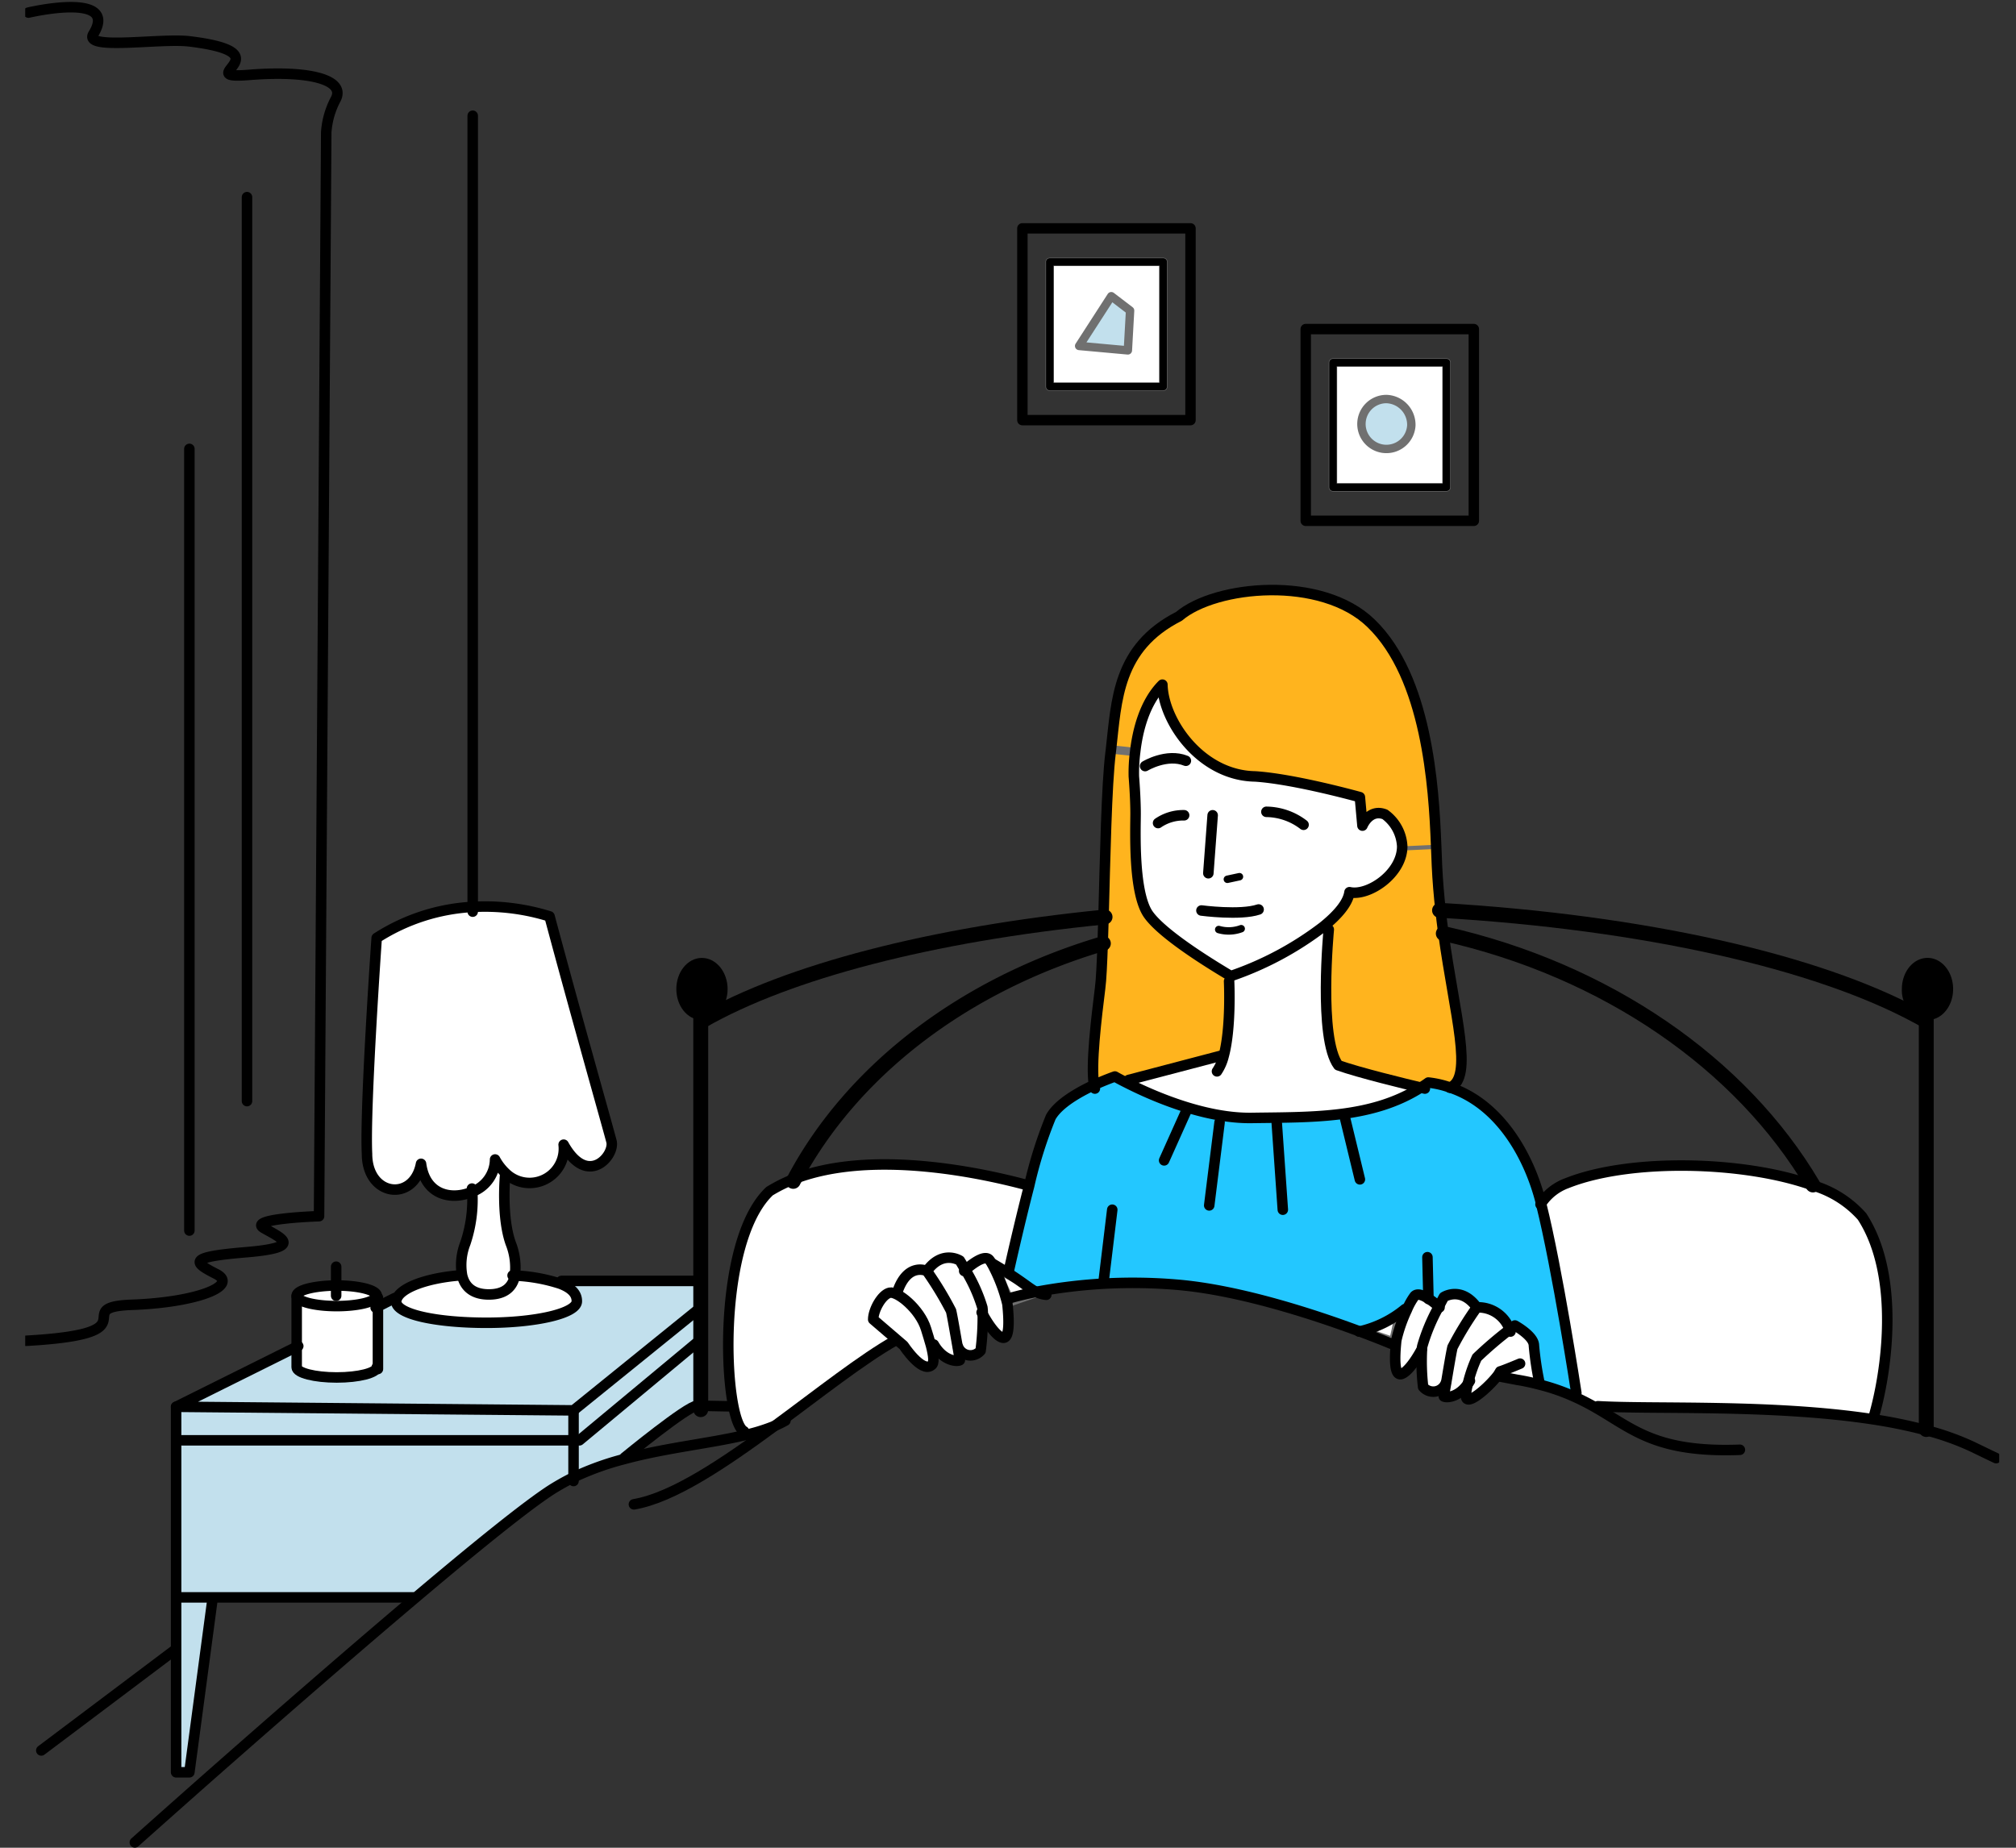 <svg xmlns="http://www.w3.org/2000/svg" xmlns:xlink="http://www.w3.org/1999/xlink" width="240" height="220" viewBox="0 0 240 220">
  <rect x="0" y="0" width="240" height="220" fill="#333333" stroke="none"/>
  <defs>
    <clipPath id="clip-path">
      <rect id="長方形_62" data-name="長方形 62" width="235" height="220" transform="translate(-0.068)" fill="none"/>
    </clipPath>
    <clipPath id="clip-img_scene_oral_1">
      <rect width="240" height="220"/>
    </clipPath>
  </defs>
  <g id="img_scene_oral_1" clip-path="url(#clip-img_scene_oral_1)">
    <g id="グループ_534" data-name="グループ 534" transform="translate(3.068)">
      <g id="グループ_89" data-name="グループ 89" clip-path="url(#clip-path)">
        <path id="パス_1030" data-name="パス 1030" d="M119.35,117.207,116,116.059a30.391,30.391,0,0,1,4.08-1.568c.313.1-.525,3.135-.525,3.135" transform="translate(43.137 42.384)" fill="#fff" stroke="#707070" stroke-linecap="round" stroke-linejoin="round" stroke-width="1"/>
        <path id="パス_1031" data-name="パス 1031" d="M85.988,114.189l3.346-1.15-5.125-2.82a33.4,33.4,0,0,0,1.779,3.969" transform="translate(31.314 40.805)" fill="#fff" stroke="#707070" stroke-linecap="round" stroke-linejoin="round" stroke-width="1"/>
        <path id="パス_1032" data-name="パス 1032" d="M165.695,83.694c1.338,0,2.417,1.388,2.417,3.083s-1.08,3.065-2.417,3.065a.361.361,0,0,1-.137-.018,1.742,1.742,0,0,1-.823-.222,3.15,3.15,0,0,1-1.473-2.825c0-1.695,1.08-3.083,2.434-3.083" transform="translate(60.71 30.985)" stroke="#707070" stroke-linecap="round" stroke-linejoin="round" stroke-width="1"/>
        <path id="パス_1033" data-name="パス 1033" d="M169.7,107.343c4.614,7.074,2.951,18.653,1.339,24.047l-.018.1c-11.952-1.833-26.271-1.166-32.771-1.559l-.136.24a28.819,28.819,0,0,0-2.624-1.354l.206-.46s-2.246-14.731-4.2-22.558a6.28,6.28,0,0,1,3.051-2.416c7.494-3,21.127-2.69,29.291.256a12.6,12.6,0,0,1,5.863,3.7" transform="translate(48.898 37.496)" fill="#fff" stroke="#707070" stroke-linecap="round" stroke-linejoin="round" stroke-width="1"/>
        <path id="パス_1034" data-name="パス 1034" d="M148.729,108.667c1.954,7.827,4.2,22.558,4.2,22.558l-.2.46a24.558,24.558,0,0,0-4.3-1.489l.086-.308a37.218,37.218,0,0,1-.634-4.318c0-1.147-2.264-2.379-2.264-2.379s-.24.188-.619.478a3.979,3.979,0,0,0-3.908-2.638c-1.871-2.569-3.928-1.232-3.928-1.232s-.258.462-.6,1.148a8.988,8.988,0,0,0-1.233-.961c-.635-.393-1.32-.684-1.664-.292a7.811,7.811,0,0,0-.908,1.644l-.224-.1a13.011,13.011,0,0,1-5.383,2.654c-5.01-1.866-14.148-4.933-21.78-5.566a62.047,62.047,0,0,0-16.755.856c-.737-.377-1.526-1.1-3.446-2.313l.239-.377s1.133-5.1,2.386-9.952a51.894,51.894,0,0,1,2.572-8.171c.89-1.592,3.275-2.945,5.144-3.819,1.388-.633,2.487-1.008,2.487-1.008s.53.307,1.456.767c2.8,1.422,9.105,4.25,14.835,4.165,7.235-.106,14.3.085,20.113-3.616a10.608,10.608,0,0,0,.91-.6,11.507,11.507,0,0,1,2.605.6c6.088,2.057,9.467,8.394,10.8,13.719,0,.036.019.053.019.088" transform="translate(31.667 34.631)" fill="#23c7ff" stroke="#707070" stroke-linecap="round" stroke-linejoin="round" stroke-width="1"/>
        <path id="パス_1035" data-name="パス 1035" d="M128.795,121.074c-.892,1.2-3.1,3.22-3.668,2.86-.258-.121-.156-.891.069-1.8a17.063,17.063,0,0,1,1.08-3.134,46.493,46.493,0,0,1,3.908-3.341c.379-.29.619-.48.619-.48s2.264,1.233,2.264,2.38a37.143,37.143,0,0,0,.635,4.318l-.088.308c-.789-.207-1.646-.395-2.589-.548l-1.971-.377Z" transform="translate(46.473 42.641)" fill="#fff" stroke="#707070" stroke-linecap="round" stroke-linejoin="round" stroke-width="1"/>
        <path id="パス_1036" data-name="パス 1036" d="M130.895,116.245a46.269,46.269,0,0,0-3.908,3.341,16.943,16.943,0,0,0-1.08,3.135c-1.1,1.609-2.556,1.677-2.847,1.488,0,0,.1-.649.255-1.524.258-1.543.635-3.8.772-4.334a39.042,39.042,0,0,1,2.9-4.744,3.977,3.977,0,0,1,3.908,2.638" transform="translate(45.761 42.056)" fill="#fff" stroke="#707070" stroke-linecap="round" stroke-linejoin="round" stroke-width="1"/>
        <path id="パス_1037" data-name="パス 1037" d="M123.177,113.948c.343-.686.6-1.148.6-1.148s2.055-1.336,3.926,1.233a39.169,39.169,0,0,0-2.9,4.742c-.136.533-.513,2.792-.771,4.335l-.051-.018a1.588,1.588,0,0,1-2.675.412,26.2,26.2,0,0,1-.137-4.471,1.956,1.956,0,0,1,.036-.375,21.953,21.953,0,0,1,1.97-4.711" transform="translate(45.043 41.631)" fill="#fff" stroke="#707070" stroke-linecap="round" stroke-linejoin="round" stroke-width="1"/>
        <path id="パス_1038" data-name="パス 1038" d="M126.9,83.973c1.354,9.815,3.619,17.076.805,18.343a11.507,11.507,0,0,0-2.605-.6,10.823,10.823,0,0,1-.91.6c-1.715-.411-7.374-1.781-9.809-2.654-2.384-3.2-1.132-16.17-1.132-16.17l-.668-.325c1.7-1.369,2.95-2.791,3.137-4.111,2.246.514,6.276-2.192,6.276-5.462l4.031-.19c.049.943.069,1.783.1,2.468.084,1.832.24,3.613.428,5.341.1.945.222,1.851.343,2.76" transform="translate(41.866 27.175)" fill="#ffb41e" stroke="#707070" stroke-linecap="round" stroke-linejoin="round" stroke-width="1"/>
        <rect id="長方形_56" data-name="長方形 56" width="13.513" height="14.85" transform="translate(155.617 43.17)" fill="#fff" stroke="#707070" stroke-linecap="round" stroke-linejoin="round" stroke-width="1"/>
        <path id="パス_1039" data-name="パス 1039" d="M132.876,81.6l-4.031.19a5.012,5.012,0,0,0-2.056-3.805c-1.853-.718-2.676,1.337-2.676,1.337L123.8,75.93s-7.732-2.159-12.467-2.466c-6.5-.1-10.939-6.593-11.042-10.927-2.179,2.192-2.967,5.6-3.242,8.014l-2.881-.307c.668-5.841.737-12.11,8.094-15.844,4.321-3.7,16.977-4.915,22.876.841,6.636,6.422,7.46,19.386,7.735,26.357" transform="translate(35.019 18.982)" fill="#ffb41e"/>
        <path id="パス_1040" data-name="パス 1040" d="M122.8,112.972a8.9,8.9,0,0,1,1.233.961,22.094,22.094,0,0,0-1.97,4.711,1.957,1.957,0,0,0-.036.375h-.033c-.893,1.644-1.785,2.723-2.4,2.93-.875.273-.841-1.92-.617-4.026a17.669,17.669,0,0,1,1.253-3.6,7.865,7.865,0,0,1,.91-1.644c.343-.392,1.028-.1,1.663.292" transform="translate(44.19 41.647)" fill="#fff" stroke="#707070" stroke-linecap="round" stroke-linejoin="round" stroke-width="1"/>
        <path id="パス_1041" data-name="パス 1041" d="M107.061,95.945c.926-3.356.652-8.923.652-8.923l.206-.618a38.607,38.607,0,0,0,10.993-5.874l.668.325s-1.254,12.966,1.132,16.17c2.435.873,8.094,2.243,9.809,2.654-5.813,3.7-12.879,3.51-20.114,3.615-5.729.086-12.039-2.742-14.834-4.164l.189-.358,11.024-2.9Z" transform="translate(35.539 29.813)" fill="#fff" stroke="#707070" stroke-linecap="round" stroke-linejoin="round" stroke-width="1"/>
        <path id="パス_1042" data-name="パス 1042" d="M126.052,74.942a5.012,5.012,0,0,1,2.056,3.8c0,3.269-4.029,5.977-6.276,5.463-.188,1.32-1.44,2.742-3.137,4.111A38.588,38.588,0,0,1,107.7,94.193c-1.543-.925-7.939-4.726-9.791-7.311-1.852-2.569-1.545-10.089-1.545-12.041s-.206-4.42-.206-4.42a19.889,19.889,0,0,1,.155-2.912c.274-2.414,1.063-5.822,3.242-8.014.1,4.334,4.544,10.825,11.042,10.926,4.736.308,12.467,2.468,12.467,2.468l.309,3.391s.823-2.055,2.677-1.337" transform="translate(35.756 22.025)" fill="#fff" stroke="#707070" stroke-linecap="round" stroke-linejoin="round" stroke-width="1"/>
        <path id="パス_1043" data-name="パス 1043" d="M93.863,85.09c.188-6.885.359-15.705.84-19.543.018-.136.034-.274.051-.427l2.881.307a19.752,19.752,0,0,0-.154,2.912s.206,2.468.206,4.42S97.377,82.23,99.231,84.8c1.851,2.586,8.246,6.387,9.791,7.311l-.206.618s.274,5.567-.652,8.923l-.276-.069-11.024,2.894-.191.359c-.926-.46-1.456-.767-1.456-.767s-1.1.375-2.487,1.008c-.413-2.313.291-8.066.72-11.51.137-1.011.222-2.93.307-5.31.036-.993.069-2.055.1-3.168" transform="translate(34.436 24.108)" fill="#ffb41e" stroke="#707070" stroke-linecap="round" stroke-linejoin="round" stroke-width="1"/>
        <rect id="長方形_57" data-name="長方形 57" width="13.513" height="14.85" transform="translate(121.902 31.181)" fill="#fff" stroke="#707070" stroke-linecap="round" stroke-linejoin="round" stroke-width="1"/>
        <path id="パス_1044" data-name="パス 1044" d="M68.863,102.892c9.464-3.631,22.91-.532,27.728.77l.189.052c-1.253,4.848-2.384,9.951-2.384,9.951l-.24.378c-.514-.326-1.115-.685-1.816-1.1l-.018.018a3.918,3.918,0,0,0-.292-.429c-.617-.7-2.35.771-2.847,1.2-.377-.651-.652-1.1-.652-1.1s-2.076-1.336-3.926,1.233a40.437,40.437,0,0,1,2.881,4.746c.137.529.514,2.756.789,4.315.155.891.257,1.559.257,1.559-.325.2-1.971.1-3.1-1.868l-.343.1c-.171-.617-.377-1.285-.584-1.953-.719-2.364-3.4-4.523-4.321-4.318-.942.207-1.971,2.055-1.971,3.187l2.779,2.38-.088.086c-3.993,2.243-9.138,6.336-14.387,10.19a22.065,22.065,0,0,1-3.531,1.1l-.154-.447c-.5-.256-.945-1.37-1.27-3.014-1.252-6.339-.84-20.707,4.32-25.571a18.587,18.587,0,0,1,2.985-1.473" transform="translate(22.67 37.461)" fill="#fff" stroke="#707070" stroke-linecap="round" stroke-linejoin="round" stroke-width="1"/>
        <path id="パス_1045" data-name="パス 1045" d="M86.541,114.777c.224,2.107.257,4.282-.616,4.008-.6-.171-1.46-1.217-2.317-2.776a5.263,5.263,0,0,0-.049-.821,18.9,18.9,0,0,0-2.025-4.471c.5-.428,2.231-1.9,2.847-1.2a3.733,3.733,0,0,1,.292.429,19.757,19.757,0,0,1,1.868,4.83" transform="translate(30.319 40.476)" fill="#fff" stroke="#707070" stroke-linecap="round" stroke-linejoin="round" stroke-width="1"/>
        <path id="パス_1046" data-name="パス 1046" d="M82.775,110.733A18.9,18.9,0,0,1,84.8,115.2a5.056,5.056,0,0,1,.051.821,31.222,31.222,0,0,1-.257,4.334,1.586,1.586,0,0,1-2.676-.427h-.049c-.274-1.559-.652-3.786-.789-4.316A40.691,40.691,0,0,0,78.2,110.87c1.852-2.569,3.926-1.233,3.926-1.233s.276.445.652,1.1" transform="translate(29.078 40.46)" fill="#fff" stroke="#707070" stroke-linecap="round" stroke-linejoin="round" stroke-width="1"/>
        <path id="パス_1047" data-name="パス 1047" d="M80.411,118.6c.309,1.2.446,2.176.036,2.381-1.132.925-3.3-2.365-3.3-2.365l-.838-.719-2.778-2.38c0-1.13,1.028-2.98,1.97-3.186.927-.207,3.6,1.954,4.323,4.316.206.669.413,1.337.583,1.953" transform="translate(27.345 41.582)" fill="#fff" stroke="#707070" stroke-linecap="round" stroke-linejoin="round" stroke-width="1"/>
        <path id="パス_1048" data-name="パス 1048" d="M59.326,83.694c1.339,0,2.436,1.388,2.436,3.083s-1.1,3.065-2.436,3.065-2.417-1.372-2.417-3.065,1.081-3.083,2.417-3.083" transform="translate(21.162 30.985)" stroke="#707070" stroke-linecap="round" stroke-linejoin="round" stroke-width="1"/>
        <path id="パス_1049" data-name="パス 1049" d="M62.678,116.393v7.9H62.23c-1.114,0-8.625,6.166-8.625,6.166l.034.155a33.546,33.546,0,0,0-6.1,2.192v-4.4h.7Z" transform="translate(17.676 43.09)" fill="#c2e0ed" stroke="#707070" stroke-linecap="round" stroke-linejoin="round" stroke-width="1"/>
        <path id="パス_1050" data-name="パス 1050" d="M62.677,113.694v3.7L48.237,129.4h-.7v-3.564l15-12.143Z" transform="translate(17.676 42.091)" fill="#c2e0ed" stroke="#707070" stroke-linecap="round" stroke-linejoin="round" stroke-width="1"/>
        <path id="パス_1051" data-name="パス 1051" d="M37.073,121.583v-7.228l2.006-1.011.24.1a.549.549,0,0,0-.069.29c-.052,1.54,4.8,2.553,10.753,2.553,5.933,0,10.733-1.13,10.751-2.553.016-.941-.7-1.61-1.955-2.091l.119-.341H75.5v3.272h-.139l-15,12.143-47.314-.427L27.4,119.152v2.431c0,.667,2.144,1.217,4.767,1.217s4.767-.549,4.767-1.217Z" transform="translate(4.851 41.207)" fill="#c2e0ed" stroke="#707070" stroke-linecap="round" stroke-linejoin="round" stroke-width="1"/>
        <path id="パス_1052" data-name="パス 1052" d="M42.207,78.817a25.91,25.91,0,0,1,9.141,1.13c3.136,11.715,6.944,25.127,7.374,26.788s-2.83,5.532-5.695.393a4.082,4.082,0,0,1-6.876,3.426,6.515,6.515,0,0,1-1.287-1.662,4.16,4.16,0,0,1-2.709,3.838c-2.4,1.045-5.589.462-6.1-3.324-.857,4.556-6.431,3.941-6.431-1.2-.273-5.412,1.151-25.691,1.151-25.691a23.4,23.4,0,0,1,11.437-3.7" transform="translate(11.001 29.164)" fill="#fff" stroke="#707070" stroke-linecap="round" stroke-linejoin="round" stroke-width="1"/>
        <path id="パス_1053" data-name="パス 1053" d="M51.7,111.832c1.251.481,1.971,1.15,1.955,2.091-.016,1.421-4.818,2.553-10.751,2.553-5.952,0-10.8-1.013-10.753-2.553a.557.557,0,0,1,.069-.292c.428-1.284,3.5-2.5,7.648-2.809l.121-.016c.291,1.336,1.233,2.3,3.188,2.3,1.938,0,2.847-.925,3.1-2.244a20.157,20.157,0,0,1,5.419.976" transform="translate(11.954 41.022)" fill="#fff" stroke="#707070" stroke-linecap="round" stroke-linejoin="round" stroke-width="1"/>
        <path id="パス_1054" data-name="パス 1054" d="M60.36,125.156v4.4c-.84.411-1.664.874-2.469,1.369-2.966,1.869-9.278,6.989-16.446,13.051l-.1-.119H13.047v-18.7H60.36Z" transform="translate(4.852 46.334)" fill="#c2e0ed" stroke="#707070" stroke-linecap="round" stroke-linejoin="round" stroke-width="1"/>
        <path id="パス_1055" data-name="パス 1055" d="M60.359,122.671v3.564H13.047v-3.991Z" transform="translate(4.852 45.256)" fill="#c2e0ed" stroke="#707070" stroke-linecap="round" stroke-linejoin="round" stroke-width="1"/>
        <path id="パス_1056" data-name="パス 1056" d="M44.185,114.578c-.257,1.32-1.166,2.244-3.1,2.244-1.955,0-2.9-.961-3.188-2.3a7.106,7.106,0,0,1,.394-3.8,16.335,16.335,0,0,0,.823-6.13,4.16,4.16,0,0,0,2.709-3.838,6.539,6.539,0,0,0,1.287,1.662l-.069.069s-.5,4.985.652,8.238a7.776,7.776,0,0,1,.5,3.854" transform="translate(14.046 37.301)" fill="#fff" stroke="#707070" stroke-linecap="round" stroke-linejoin="round" stroke-width="1"/>
        <path id="パス_1057" data-name="パス 1057" d="M33.182,113.859v7.228h-.139c0,.669-2.143,1.217-4.767,1.217s-4.767-.548-4.767-1.217v-8.445c.154.651,2.231,1.166,4.767,1.166,2.452,0,4.493-.48,4.752-1.114l.154.1Z" transform="translate(8.742 41.702)" fill="#fff" stroke="#707070" stroke-linecap="round" stroke-linejoin="round" stroke-width="1"/>
        <path id="パス_1058" data-name="パス 1058" d="M28.208,111.705h.069c2.624,0,4.767.548,4.767,1.217a.332.332,0,0,1-.015.121c-.259.634-2.3,1.113-4.752,1.113-2.537,0-4.614-.515-4.767-1.166v-.067c0-.669,2.11-1.2,4.7-1.217" transform="translate(8.742 41.355)" fill="#fff" stroke="#707070" stroke-linecap="round" stroke-linejoin="round" stroke-width="1"/>
        <path id="パス_1059" data-name="パス 1059" d="M17.333,138.806v.566l-2.708,20.261H13.046V138.806h4.287Z" transform="translate(4.851 51.388)" fill="#c2e0ed" stroke="#707070" stroke-linecap="round" stroke-linejoin="round" stroke-width="1"/>
        <path id="パス_1060" data-name="パス 1060" d="M38.785,10.056v94.768" transform="translate(14.422 3.723)" fill="none" stroke="#000" stroke-linecap="round" stroke-linejoin="round" stroke-width="1.25"/>
        <path id="パス_1061" data-name="パス 1061" d="M.308,1.268S11.181-1.3,8.025,3.837c-1.183,1.953,7.991.444,11.44.856,11.71,1.421,0,4.572,7.15,3.99,7.132-.565,11.419.582,10.289,2.861a9.78,9.78,0,0,0-1.148,3.99L34.9,144.574s-8.574.274-6.568,1.422c1.988,1.147,4.854,2.277-2.006,2.86-6.859.566-6.568,1.13-3.723,2.569,2.866,1.422-2.279,3.426-10,3.7-7.717.292,2.863,3.426-12.57,4.282" transform="translate(0.013 0.231)" fill="none" stroke="#000" stroke-linecap="round" stroke-linejoin="round" stroke-width="1.25"/>
        <line id="線_111" data-name="線 111" y2="107.63" transform="translate(26.337 23.473)" fill="none" stroke="#000" stroke-linecap="round" stroke-linejoin="round" stroke-width="1.25"/>
        <line id="線_112" data-name="線 112" y1="93.072" transform="translate(19.477 53.446)" fill="none" stroke="#000" stroke-linecap="round" stroke-linejoin="round" stroke-width="1.25"/>
        <path id="パス_1062" data-name="パス 1062" d="M42.154,112.73c-2.4,1.045-5.589.462-6.1-3.324-.857,4.556-6.431,3.941-6.431-1.2-.273-5.412,1.151-25.691,1.151-25.691a23.4,23.4,0,0,1,11.437-3.7,25.91,25.91,0,0,1,9.141,1.13c3.136,11.715,6.944,25.127,7.374,26.788s-2.83,5.532-5.695.393a4.082,4.082,0,0,1-6.876,3.426,6.482,6.482,0,0,1-1.285-1.662A4.162,4.162,0,0,1,42.154,112.73Z" transform="translate(11.001 29.164)" fill="none" stroke="#000" stroke-linecap="round" stroke-linejoin="round" stroke-width="1.25"/>
        <path id="パス_1063" data-name="パス 1063" d="M39.074,103.749s.019.137.034.375a16.312,16.312,0,0,1-.823,6.132,7.1,7.1,0,0,0-.392,3.8c.291,1.336,1.233,2.3,3.188,2.3,1.938,0,2.847-.925,3.1-2.243a7.792,7.792,0,0,0-.5-3.854c-1.15-3.254-.65-8.239-.65-8.239" transform="translate(14.046 37.768)" fill="none" stroke="#000" stroke-linecap="round" stroke-linejoin="round" stroke-width="1.25"/>
        <path id="パス_1064" data-name="パス 1064" d="M46,110.836c.085,0,.189.016.274.016a20.157,20.157,0,0,1,5.419.976c1.251.48,1.971,1.148,1.955,2.091-.016,1.421-4.817,2.551-10.751,2.551-5.951,0-10.8-1.011-10.753-2.551a.557.557,0,0,1,.069-.292c.429-1.284,3.5-2.5,7.648-2.81" transform="translate(11.954 41.026)" fill="none" stroke="#000" stroke-linecap="round" stroke-linejoin="round" stroke-width="1.25"/>
        <path id="パス_1065" data-name="パス 1065" d="M28.208,111.705h.069c2.624,0,4.767.548,4.767,1.217a.332.332,0,0,1-.015.121c-.259.634-2.3,1.113-4.752,1.113-2.537,0-4.614-.515-4.767-1.166v-.067C23.509,112.253,25.619,111.724,28.208,111.705Z" transform="translate(8.742 41.355)" fill="none" stroke="#000" stroke-linecap="round" stroke-linejoin="round" stroke-width="1.25"/>
        <path id="パス_1066" data-name="パス 1066" d="M33.043,121.088c0,.667-2.143,1.217-4.767,1.217s-4.767-.549-4.767-1.217v-8.445" transform="translate(8.742 41.702)" fill="none" stroke="#000" stroke-linecap="round" stroke-linejoin="round" stroke-width="1.25"/>
        <path id="パス_1067" data-name="パス 1067" d="M30.56,112.756v8.5" transform="translate(11.364 41.744)" fill="none" stroke="#000" stroke-linecap="round" stroke-linejoin="round" stroke-width="1.25"/>
        <path id="パス_1068" data-name="パス 1068" d="M26.934,110.069v3.458" transform="translate(10.016 40.749)" fill="none" stroke="#000" stroke-linecap="round" stroke-linejoin="round" stroke-width="1.25"/>
        <path id="パス_1069" data-name="パス 1069" d="M46.484,111.306H63.2" transform="translate(17.285 41.207)" fill="none" stroke="#000" stroke-linecap="round" stroke-linejoin="round" stroke-width="1.25"/>
        <path id="パス_1070" data-name="パス 1070" d="M30.36,113.94l.274-.137,2.006-1.01" transform="translate(11.29 41.757)" fill="none" stroke="#000" stroke-linecap="round" stroke-linejoin="round" stroke-width="1.25"/>
        <path id="パス_1071" data-name="パス 1071" d="M75.364,113.694,60.359,125.836l-47.313-.428L27.4,118.267l.189-.088" transform="translate(4.851 42.091)" fill="none" stroke="#000" stroke-linecap="round" stroke-linejoin="round" stroke-width="1.25"/>
        <path id="パス_1072" data-name="パス 1072" d="M47.535,122.556v8.41" transform="translate(17.676 45.372)" fill="none" stroke="#000" stroke-linecap="round" stroke-linejoin="round" stroke-width="1.25"/>
        <path id="パス_1073" data-name="パス 1073" d="M75.34,116.368l-.033.033L60.865,128.41H13.573" transform="translate(5.047 43.081)" fill="none" stroke="#000" stroke-linecap="round" stroke-linejoin="round" stroke-width="1.25"/>
        <path id="パス_1074" data-name="パス 1074" d="M13.26,138.806h28" transform="translate(4.931 51.388)" fill="none" stroke="#000" stroke-linecap="round" stroke-linejoin="round" stroke-width="1.25"/>
        <path id="パス_1075" data-name="パス 1075" d="M17.333,145.5l-2.708,20.261H13.046V122.243" transform="translate(4.851 45.256)" fill="none" stroke="#000" stroke-linecap="round" stroke-linejoin="round" stroke-width="1.25"/>
        <path id="パス_1076" data-name="パス 1076" d="M58.573,135.158V88.281" transform="translate(21.781 32.683)" fill="none" stroke="#000" stroke-linecap="round" stroke-linejoin="round" stroke-width="1.772"/>
        <path id="パス_1077" data-name="パス 1077" d="M61.764,86.777c0,1.694-1.1,3.065-2.436,3.065s-2.417-1.372-2.417-3.065,1.08-3.083,2.417-3.083S61.764,85.082,61.764,86.777Z" transform="translate(21.162 30.985)" fill="none" stroke="#000" stroke-linecap="round" stroke-linejoin="round" stroke-width="1.25"/>
        <line id="線_113" data-name="線 113" y1="49.243" transform="translate(226.249 120.964)" fill="none" stroke="#000" stroke-linecap="round" stroke-linejoin="round" stroke-width="1.772"/>
        <path id="パス_1078" data-name="パス 1078" d="M164.735,89.6a3.151,3.151,0,0,1-1.475-2.825c0-1.695,1.081-3.083,2.435-3.083,1.336,0,2.416,1.388,2.416,3.083s-1.08,3.067-2.416,3.067a.321.321,0,0,1-.136-.019A1.719,1.719,0,0,1,164.735,89.6Z" transform="translate(60.71 30.984)" fill="none" stroke="#000" stroke-linecap="round" stroke-linejoin="round" stroke-width="1.25"/>
        <path id="パス_1079" data-name="パス 1079" d="M122.684,79.105h.121c24.249,1.422,44.808,6.115,56.795,12.607.17.1.359.189.531.29" transform="translate(45.621 29.286)" fill="none" stroke="#000" stroke-linecap="round" stroke-linejoin="round" stroke-width="1.772"/>
        <path id="パス_1080" data-name="パス 1080" d="M58.721,92.031C68.908,86.208,85.97,81.737,106.463,79.7c.07,0,.119-.019.188-.019" transform="translate(21.836 29.499)" fill="none" stroke="#000" stroke-linecap="round" stroke-linejoin="round" stroke-width="1.772"/>
        <path id="パス_1081" data-name="パス 1081" d="M123.01,81.118h.016c19.394,4.35,35.446,15.483,43.986,29.941" transform="translate(45.742 30.031)" fill="none" stroke="#000" stroke-linecap="round" stroke-linejoin="round" stroke-width="1.772"/>
        <path id="パス_1082" data-name="パス 1082" d="M66.6,110.31a2.681,2.681,0,0,1,.171-.31c6.944-12.983,20.2-23.1,36.663-27.987a.189.189,0,0,1,.085-.033" transform="translate(24.765 30.35)" fill="none" stroke="#000" stroke-linecap="round" stroke-linejoin="round" stroke-width="1.772"/>
        <rect id="長方形_58" data-name="長方形 58" width="20.014" height="22.83" transform="translate(118.644 27.191)" fill="none" stroke="#000" stroke-linecap="round" stroke-linejoin="round" stroke-width="1.24"/>
        <rect id="長方形_59" data-name="長方形 59" width="13.513" height="14.85" transform="translate(121.902 31.181)" fill="none" stroke="#000" stroke-linecap="round" stroke-linejoin="round" stroke-width="0.886"/>
        <rect id="長方形_60" data-name="長方形 60" width="20.011" height="22.83" transform="translate(152.376 39.18)" fill="none" stroke="#000" stroke-linecap="round" stroke-linejoin="round" stroke-width="1.24"/>
        <rect id="長方形_61" data-name="長方形 61" width="13.513" height="14.85" transform="translate(155.617 43.17)" fill="none" stroke="#000" stroke-linecap="round" stroke-linejoin="round" stroke-width="0.886"/>
        <path id="パス_1083" data-name="パス 1083" d="M96.591,103.662c-4.818-1.3-18.264-4.4-27.728-.77a18.474,18.474,0,0,0-2.985,1.473c-5.16,4.863-5.572,19.232-4.32,25.571.325,1.644.772,2.757,1.27,3.013" transform="translate(22.67 37.46)" fill="none" stroke="#000" stroke-linecap="round" stroke-linejoin="round" stroke-width="1.25"/>
        <path id="パス_1084" data-name="パス 1084" d="M171.059,131.39c1.613-5.393,3.276-16.973-1.339-24.047a12.594,12.594,0,0,0-5.863-3.7c-8.163-2.945-21.8-3.253-29.291-.255a6.267,6.267,0,0,0-3.05,2.414c-.019.034-.052.068-.069.1" transform="translate(48.88 37.496)" fill="none" stroke="#000" stroke-linecap="round" stroke-linejoin="round" stroke-width="1.25"/>
        <path id="パス_1085" data-name="パス 1085" d="M51.96,128.321s7.511-6.166,8.625-6.166h.447c.632.018,1.868.033,3.652.07" transform="translate(19.322 45.223)" fill="none" stroke="#000" stroke-linecap="round" stroke-linejoin="round" stroke-width="1.25"/>
        <path id="パス_1086" data-name="パス 1086" d="M86.918,123.444a12.223,12.223,0,0,1-1.252.615,22.066,22.066,0,0,1-3.531,1.1c-4.117.995-9.3,1.491-14.337,2.843a33.648,33.648,0,0,0-6.1,2.192c-.84.411-1.664.873-2.469,1.369-2.966,1.869-9.278,6.988-16.446,13.051-8.643,7.3-18.538,15.964-25.276,21.906-4.817,4.267-8.04,7.143-8.04,7.143" transform="translate(3.518 45.701)" fill="none" stroke="#000" stroke-linecap="round" stroke-linejoin="round" stroke-width="1.25"/>
        <path id="パス_1087" data-name="パス 1087" d="M136.421,122.194c6.5.393,20.819-.274,32.771,1.559a58.83,58.83,0,0,1,6.311,1.3,32.158,32.158,0,0,1,5.487,1.953c.995.48,1.937.941,2.847,1.37" transform="translate(50.729 45.238)" fill="none" stroke="#000" stroke-linecap="round" stroke-linejoin="round" stroke-width="1.25"/>
        <line id="線_114" data-name="線 114" y1="11.869" x2="15.776" transform="translate(1.848 196.548)" fill="none" stroke="#000" stroke-linecap="round" stroke-linejoin="round" stroke-width="1.25"/>
        <path id="パス_1088" data-name="パス 1088" d="M52.772,136c4.663-.788,10.786-4.933,16.787-9.352,5.249-3.854,10.393-7.947,14.388-10.19" transform="translate(19.624 43.113)" fill="none" stroke="#000" stroke-linecap="round" stroke-linejoin="round" stroke-width="1.25"/>
        <path id="パス_1089" data-name="パス 1089" d="M85.259,113.35c.942-.274,2.04-.547,3.309-.8a62.163,62.163,0,0,1,16.755-.856c7.632.633,16.771,3.7,21.78,5.567,2.3.856,3.72,1.454,3.72,1.454" transform="translate(31.704 41.269)" fill="none" stroke="#000" stroke-linecap="round" stroke-linejoin="round" stroke-width="1.25"/>
        <path id="パス_1090" data-name="パス 1090" d="M156.481,128.335c-9.876.36-12.638-2.4-17.045-4.948a28.94,28.94,0,0,0-2.623-1.355,24.563,24.563,0,0,0-4.3-1.488c-.789-.207-1.646-.395-2.589-.548l-1.971-.377" transform="translate(47.579 44.284)" fill="none" stroke="#000" stroke-linecap="round" stroke-linejoin="round" stroke-width="1.25"/>
        <path id="パス_1091" data-name="パス 1091" d="M124.115,114.018s-.033-.034-.085-.085a9.043,9.043,0,0,0-1.235-.961c-.635-.393-1.32-.684-1.663-.292a7.847,7.847,0,0,0-.91,1.646,17.613,17.613,0,0,0-1.253,3.6c-.224,2.106-.258,4.3.617,4.024.617-.206,1.509-1.284,2.4-2.93" transform="translate(44.19 41.647)" fill="none" stroke="#000" stroke-linecap="round" stroke-linejoin="round" stroke-width="1.25"/>
        <path id="パス_1092" data-name="パス 1092" d="M123.984,123.093a1.589,1.589,0,0,1-2.676.412,26.492,26.492,0,0,1-.137-4.471,1.957,1.957,0,0,1,.036-.375,22.033,22.033,0,0,1,1.971-4.711c.343-.686.6-1.148.6-1.148s2.056-1.336,3.926,1.233" transform="translate(45.043 41.631)" fill="none" stroke="#000" stroke-linecap="round" stroke-linejoin="round" stroke-width="1.25"/>
        <path id="パス_1093" data-name="パス 1093" d="M126.163,122.359a2.346,2.346,0,0,1-.257.362c-1.1,1.609-2.556,1.677-2.847,1.489,0,0,.1-.651.257-1.525.258-1.543.635-3.8.771-4.334a39.2,39.2,0,0,1,2.9-4.744,3.978,3.978,0,0,1,3.908,2.638c.036.07.069.155.1.24" transform="translate(45.761 42.056)" fill="none" stroke="#000" stroke-linecap="round" stroke-linejoin="round" stroke-width="1.25"/>
        <path id="パス_1094" data-name="パス 1094" d="M131.419,119.72s-1.956.822-2.366.926c-.069.118-.155.271-.258.428-.892,1.2-3.1,3.22-3.668,2.86-.258-.121-.156-.891.069-1.8a16.985,16.985,0,0,1,1.08-3.134,46.716,46.716,0,0,1,3.908-3.342c.379-.29.619-.48.619-.48s2.264,1.233,2.264,2.38a37.143,37.143,0,0,0,.635,4.318" transform="translate(46.473 42.641)" fill="none" stroke="#000" stroke-linecap="round" stroke-linejoin="round" stroke-width="1.25"/>
        <path id="パス_1095" data-name="パス 1095" d="M121.168,113.756a12.994,12.994,0,0,1-5.383,2.654c-.036,0-.052.016-.088.016" transform="translate(43.023 42.114)" fill="none" stroke="#000" stroke-linecap="round" stroke-linejoin="round" stroke-width="1.25"/>
        <path id="パス_1096" data-name="パス 1096" d="M81.434,110.854s.052-.051.137-.137c.5-.428,2.231-1.9,2.847-1.2a3.861,3.861,0,0,1,.292.429,19.758,19.758,0,0,1,1.868,4.83c.224,2.107.258,4.282-.616,4.008-.6-.171-1.46-1.217-2.317-2.775a1.03,1.03,0,0,1-.134-.222" transform="translate(30.282 40.476)" fill="none" stroke="#000" stroke-linecap="round" stroke-linejoin="round" stroke-width="1.25"/>
        <path id="パス_1097" data-name="パス 1097" d="M81.917,119.931a1.586,1.586,0,0,0,2.676.427,31.222,31.222,0,0,0,.257-4.334,5.067,5.067,0,0,0-.051-.821,18.9,18.9,0,0,0-2.025-4.471c-.376-.649-.652-1.1-.652-1.1S80.049,108.3,78.2,110.87" transform="translate(29.078 40.46)" fill="none" stroke="#000" stroke-linecap="round" stroke-linejoin="round" stroke-width="1.25"/>
        <path id="パス_1098" data-name="パス 1098" d="M79.94,119.239c1.132,1.968,2.778,2.072,3.1,1.866,0,0-.1-.667-.257-1.558-.274-1.559-.652-3.786-.789-4.316a40.536,40.536,0,0,0-2.882-4.746s-2.161-1.026-3.394,2.177" transform="translate(28.158 40.845)" fill="none" stroke="#000" stroke-linecap="round" stroke-linejoin="round" stroke-width="1.25"/>
        <path id="パス_1099" data-name="パス 1099" d="M76.313,117.9l.838.718s2.163,3.291,3.3,2.366c.409-.206.272-1.182-.036-2.381-.171-.615-.377-1.285-.584-1.953-.719-2.364-3.4-4.523-4.321-4.316-.942.206-1.97,2.054-1.97,3.186Z" transform="translate(27.345 41.583)" fill="none" stroke="#000" stroke-linecap="round" stroke-linejoin="round" stroke-width="1.25"/>
        <path id="パス_1100" data-name="パス 1100" d="M83.835,109.768c.7.412,1.3.773,1.818,1.1,1.921,1.217,2.708,1.936,3.445,2.312a3.391,3.391,0,0,0,1.218.343" transform="translate(31.175 40.638)" fill="none" stroke="#000" stroke-linecap="round" stroke-linejoin="round" stroke-width="1.25"/>
        <path id="パス_1101" data-name="パス 1101" d="M121.634,109.243l.121,4.933v.052" transform="translate(45.231 40.443)" fill="none" stroke="#000" stroke-linecap="round" stroke-linejoin="round" stroke-width="1.25"/>
        <path id="パス_1102" data-name="パス 1102" d="M96.314,67.509c.274-2.416,1.063-5.822,3.242-8.016.1,4.334,4.544,10.826,11.043,10.927,4.734.308,12.467,2.468,12.467,2.468l.307,3.39s.824-2.055,2.677-1.336a5.008,5.008,0,0,1,2.056,3.8c0,3.269-4.029,5.977-6.276,5.463-.188,1.318-1.44,2.74-3.136,4.111A38.679,38.679,0,0,1,107.7,94.194c-1.545-.925-7.94-4.727-9.791-7.311-1.853-2.569-1.545-10.09-1.545-12.041s-.206-4.42-.206-4.42A19.748,19.748,0,0,1,96.314,67.509Z" transform="translate(35.756 22.025)" fill="none" stroke="#000" stroke-linecap="round" stroke-linejoin="round" stroke-width="1.25"/>
        <path id="パス_1103" data-name="パス 1103" d="M104.812,85.269s.274,5.566-.652,8.923a5.7,5.7,0,0,1-.789,1.8" transform="translate(38.44 31.568)" fill="none" stroke="#000" stroke-linecap="round" stroke-linejoin="round" stroke-width="1.25"/>
        <path id="パス_1104" data-name="パス 1104" d="M113.161,80.768s-1.253,12.966,1.132,16.17c2.436.873,8.094,2.243,9.809,2.653.309.07.5.121.5.121" transform="translate(41.958 29.901)" fill="none" stroke="#000" stroke-linecap="round" stroke-linejoin="round" stroke-width="1.25"/>
        <line id="線_115" data-name="線 115" x1="11.026" y2="2.894" transform="translate(131.3 125.69)" fill="none" stroke="#000" stroke-linecap="round" stroke-linejoin="round" stroke-width="1.25"/>
        <path id="パス_1105" data-name="パス 1105" d="M148.645,108.581c-1.336-5.326-4.716-11.663-10.8-13.72a11.506,11.506,0,0,0-2.605-.6,10.274,10.274,0,0,1-.91.6c-5.813,3.7-12.878,3.512-20.114,3.616-5.729.086-12.038-2.742-14.834-4.164-.926-.46-1.457-.769-1.457-.769s-1.1.377-2.487,1.01c-1.868.873-4.253,2.227-5.144,3.819a51.942,51.942,0,0,0-2.572,8.171c-1.253,4.848-2.384,9.95-2.384,9.95" transform="translate(31.732 34.631)" fill="none" stroke="#000" stroke-linecap="round" stroke-linejoin="round" stroke-width="1.25"/>
        <path id="パス_1106" data-name="パス 1106" d="M135.7,127.162s-2.246-14.731-4.2-22.558c0-.034-.019-.052-.019-.086" transform="translate(48.893 38.694)" fill="none" stroke="#000" stroke-linecap="round" stroke-linejoin="round" stroke-width="1.25"/>
        <line id="線_116" data-name="線 116" x1="1.045" y2="8.649" transform="translate(128.299 144.034)" fill="none" stroke="#000" stroke-linecap="round" stroke-linejoin="round" stroke-width="1.25"/>
        <line id="線_117" data-name="線 117" x1="1.235" y2="9.9" transform="translate(140.886 133.621)" fill="none" stroke="#000" stroke-linecap="round" stroke-linejoin="round" stroke-width="1.25"/>
        <line id="線_118" data-name="線 118" x2="0.72" y2="10.311" transform="translate(148.928 133.723)" fill="none" stroke="#000" stroke-linecap="round" stroke-linejoin="round" stroke-width="1.25"/>
        <line id="線_119" data-name="線 119" x2="1.749" y2="7.211" transform="translate(157.073 133.209)" fill="none" stroke="#000" stroke-linecap="round" stroke-linejoin="round" stroke-width="1.25"/>
        <line id="線_120" data-name="線 120" x1="2.59" y2="5.773" transform="translate(135.518 132.388)" fill="none" stroke="#000" stroke-linecap="round" stroke-linejoin="round" stroke-width="1.25"/>
        <path id="パス_1107" data-name="パス 1107" d="M98.26,71.776a5.3,5.3,0,0,1,3.1-.926" transform="translate(36.539 26.22)" fill="none" stroke="#000" stroke-linecap="round" stroke-linejoin="round" stroke-width="1.25"/>
        <path id="パス_1108" data-name="パス 1108" d="M107.66,70.543a7.436,7.436,0,0,1,4.424,1.543" transform="translate(40.034 26.116)" fill="none" stroke="#000" stroke-linecap="round" stroke-linejoin="round" stroke-width="1.25"/>
        <line id="線_121" data-name="線 121" x1="0.514" y2="6.903" transform="translate(140.782 97.07)" fill="none" stroke="#000" stroke-linecap="round" stroke-linejoin="round" stroke-width="1.25"/>
        <line id="線_122" data-name="線 122" y1="0.31" x2="1.44" transform="translate(143.046 104.383)" fill="none" stroke="#000" stroke-linecap="round" stroke-linejoin="round" stroke-width="0.886"/>
        <path id="パス_1109" data-name="パス 1109" d="M102.022,79.151s4.631.615,6.807-.121" transform="translate(37.938 29.258)" fill="none" stroke="#000" stroke-linecap="round" stroke-linejoin="round" stroke-width="1.25"/>
        <path id="パス_1110" data-name="パス 1110" d="M103.522,80.8a4.285,4.285,0,0,0,2.675-.1" transform="translate(38.496 29.874)" fill="none" stroke="#000" stroke-linecap="round" stroke-linejoin="round" stroke-width="0.886"/>
        <path id="パス_1111" data-name="パス 1111" d="M97.134,66.82s2.572-1.559,4.854-.634" transform="translate(36.12 24.394)" fill="none" stroke="#000" stroke-linecap="round" stroke-linejoin="round" stroke-width="1.25"/>
        <path id="パス_1112" data-name="パス 1112" d="M135.1,110.528c.016,0,.016-.018.032-.018,2.815-1.266.55-8.527-.8-18.342-.119-.91-.24-1.816-.343-2.76-.188-1.729-.344-3.51-.428-5.341-.033-.685-.052-1.526-.1-2.468-.273-6.972-1.1-19.935-7.735-26.359-5.9-5.756-18.552-4.54-22.874-.84-7.357,3.734-7.426,10-8.094,15.844-.016.153-.034.292-.052.427-.479,3.838-.65,12.657-.84,19.543-.036,1.111-.067,2.175-.1,3.167-.086,2.381-.17,4.3-.307,5.311-.429,3.443-1.133,9.2-.72,11.51.032.171.067.307.1.428" transform="translate(34.437 18.982)" fill="none" stroke="#000" stroke-linecap="round" stroke-linejoin="round" stroke-width="1.25"/>
        <path id="パス_1113" data-name="パス 1113" d="M121.844,37.834a2.972,2.972,0,1,1-2.966-3.16,3.069,3.069,0,0,1,2.966,3.16" transform="translate(43.103 12.837)" fill="#c2e0ed" stroke="#707070" stroke-linecap="round" stroke-linejoin="round" stroke-width="1"/>
        <path id="パス_1114" data-name="パス 1114" d="M97.21,32.189l-5.8-.528,3.825-5.923,2.239,1.711Z" transform="translate(33.992 9.529)" fill="#c2e0ed" stroke="#707070" stroke-linecap="round" stroke-linejoin="round" stroke-width="1"/>
      </g>
    </g>
  </g>
</svg>
